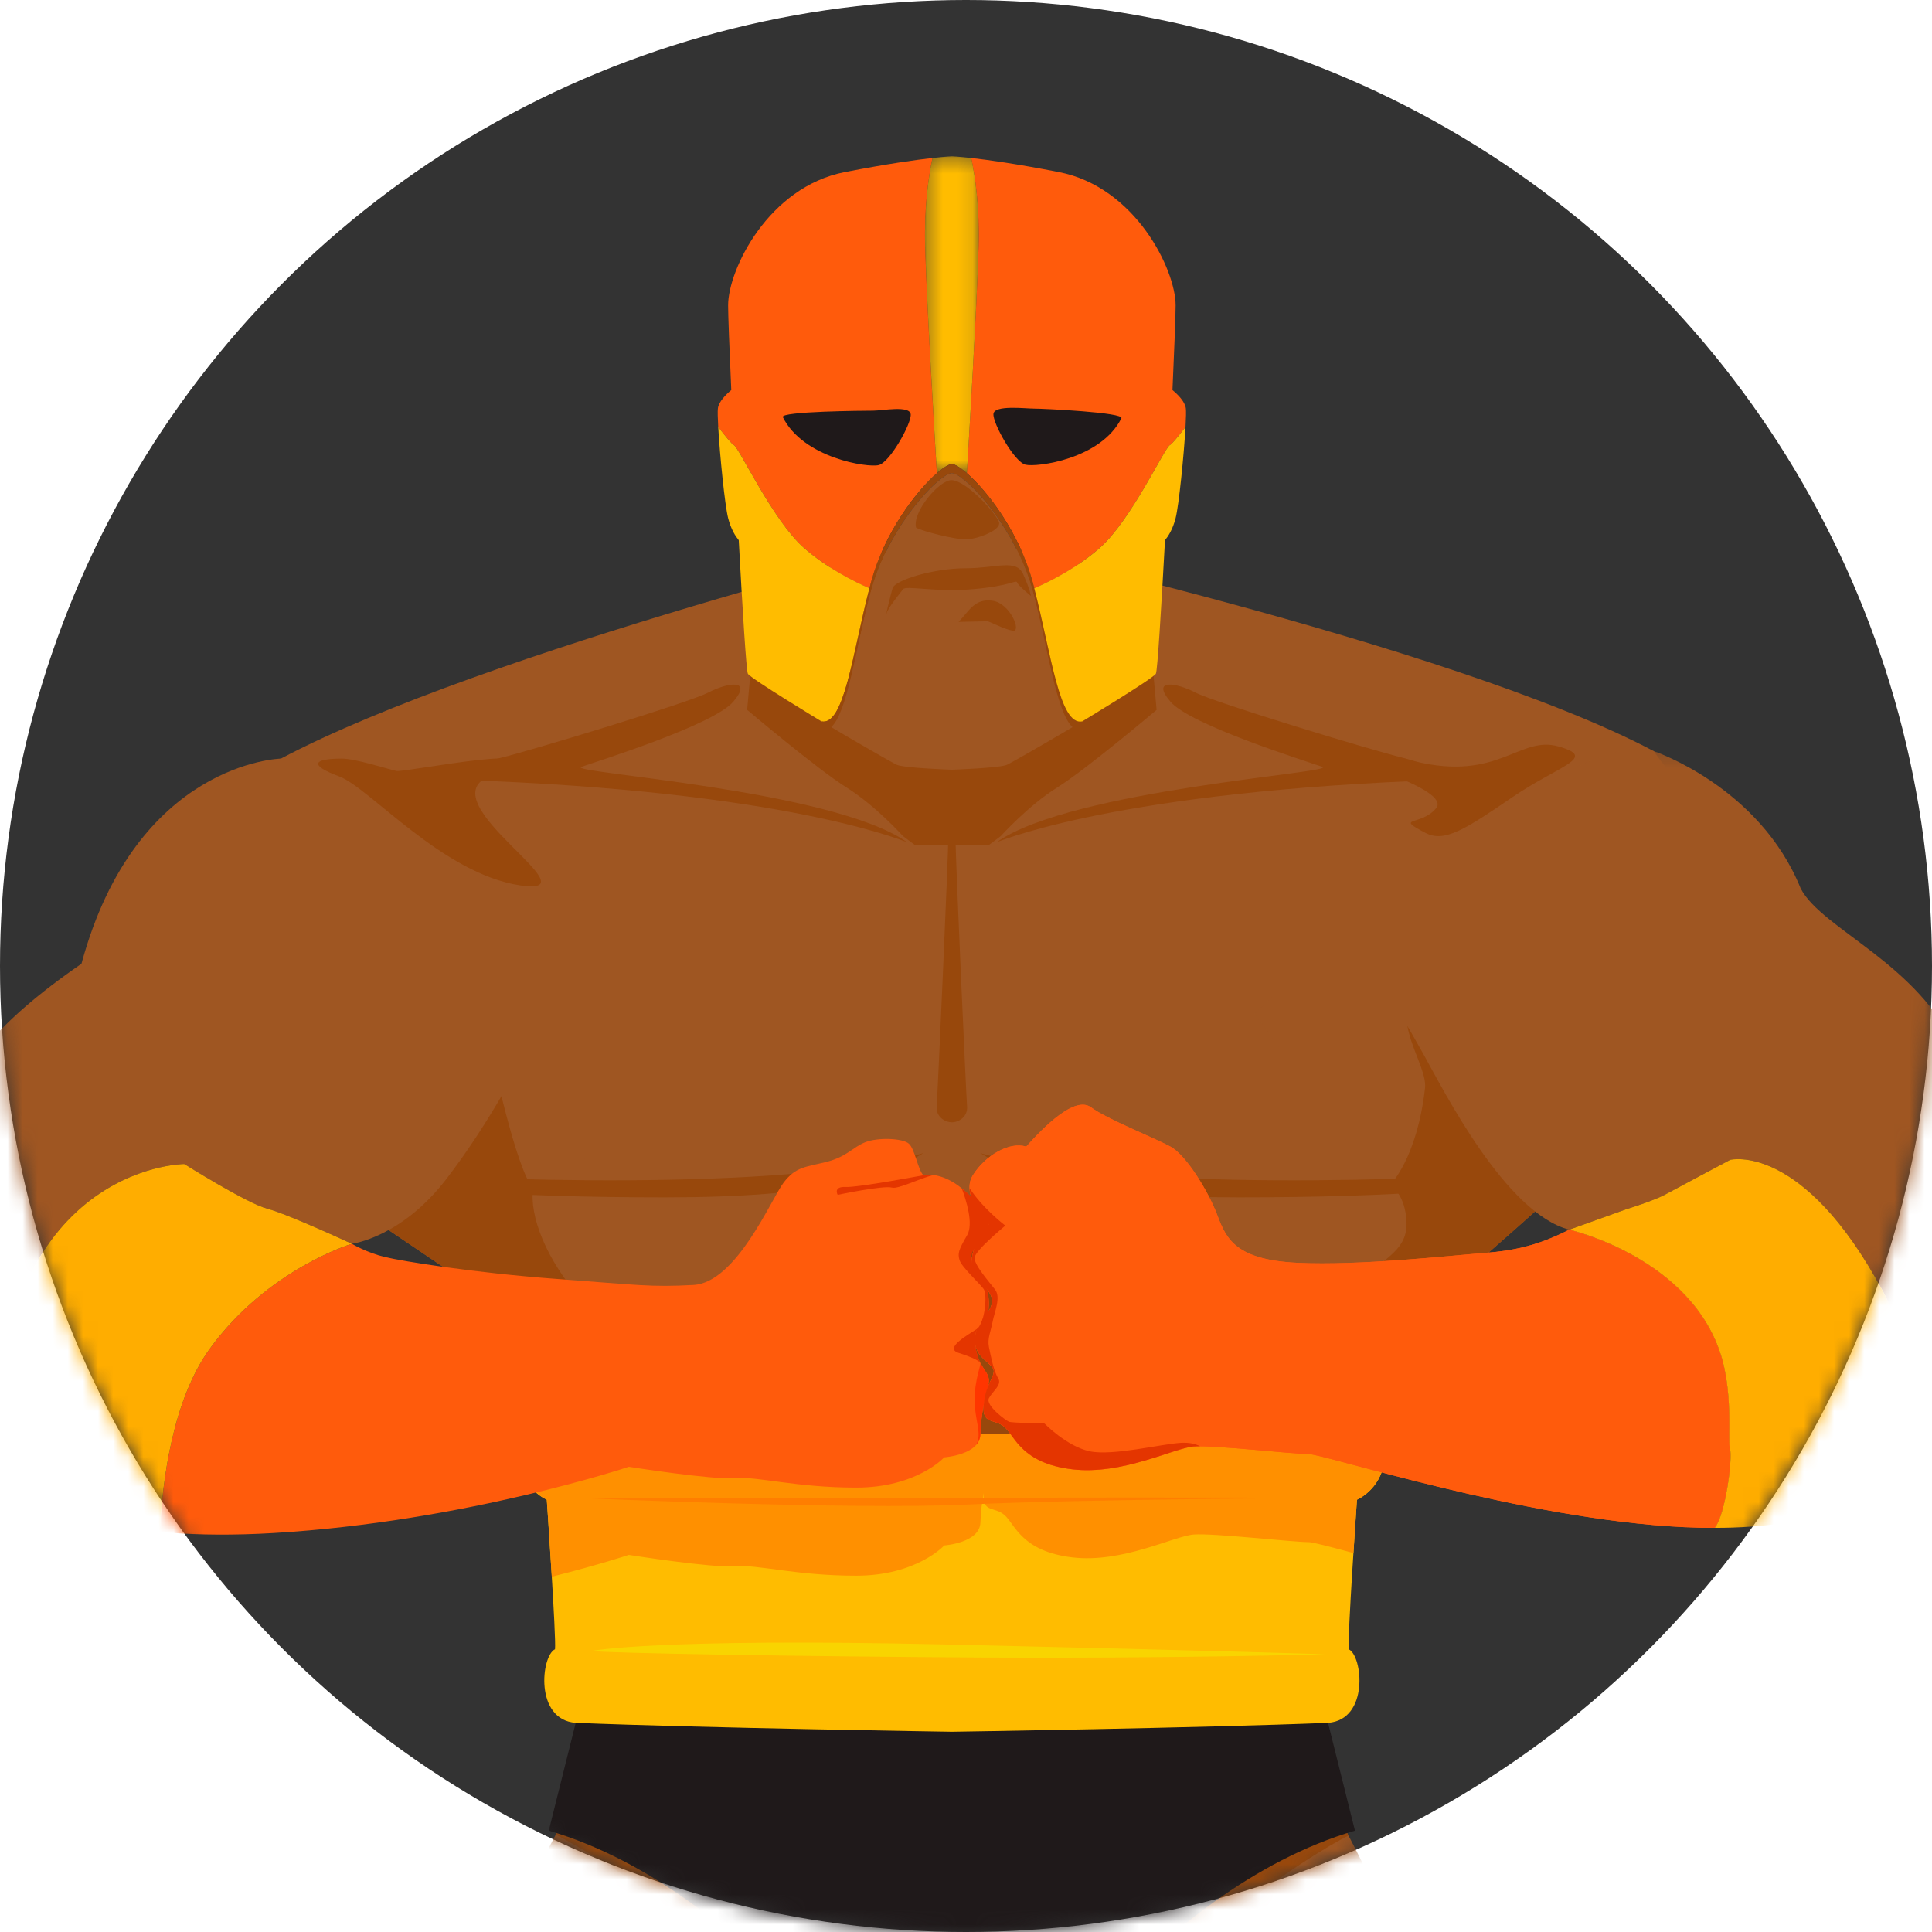 <?xml version="1.0" encoding="UTF-8" standalone="no"?>
<svg width="128px" height="128px" viewBox="0 0 128 128" version="1.1" xmlns="http://www.w3.org/2000/svg" xmlns:xlink="http://www.w3.org/1999/xlink">
    <!-- Generator: Sketch 45.1 (43504) - http://www.bohemiancoding.com/sketch -->
    <title>graphic-defender-2factor-disabled</title>
    <desc>Created with Sketch.</desc>
    <defs>
        <circle id="path-1" cx="64" cy="64" r="64"></circle>
        <polygon id="path-3" points="0.327 0.35 3.887 0.35 3.887 21.343 0.327 21.343 0.327 0.35"></polygon>
        <polygon id="path-5" points="51.126 0.185 51.126 49.074 0.331 49.074 0.331 0.185"></polygon>
    </defs>
    <g id="Security-Plugin" stroke="none" stroke-width="1" fill="none" fill-rule="evenodd">
        <g id="Advanced-Tools---2-Factor---Disabled" transform="translate(-726, -223)">
            <g id="graphic-defender-2factor-disabled" transform="translate(726, 223)">
                <mask id="mask-2" fill="white">
                    <use xlink:href="#path-1"></use>
                </mask>
                <use id="mask" fill="#333333" xlink:href="#path-1"></use>
                <g id="graphic" mask="url(#mask-2)">
                    <g transform="translate(-6, 10)">
                        <path d="M39.406,173.108 C44.502,174.081 53.438,173.064 54.027,168.804 C53.575,166.585 53.201,166.273 53.201,166.273 C53.201,166.273 66.677,143.157 65.795,123.922 C64.913,104.687 45.31,107.332 45.31,107.332 C45.31,107.332 37.374,118.626 34.905,136.273 C32.436,153.92 37.418,162.297 37.418,162.297 C37.418,162.297 35.735,166.837 34.603,173.25 C34.744,172.457 34.892,171.691 35.044,170.96 C35.38,171.617 36.405,172.535 39.406,173.108" id="Fill-19" fill="#9F5622"></path>
                        <path d="M98.722,173.108 C93.626,174.081 84.69,173.064 84.101,168.804 C84.553,166.585 84.927,166.273 84.927,166.273 C84.927,166.273 71.451,143.157 72.332,123.922 C73.214,104.687 92.818,107.332 92.818,107.332 C92.818,107.332 100.754,118.626 103.223,136.273 C105.692,153.92 100.71,162.297 100.71,162.297 C100.71,162.297 102.392,166.837 103.524,173.25 C103.384,172.457 103.236,171.691 103.083,170.96 C102.748,171.617 101.723,172.535 98.722,173.108" id="Fill-77" fill="#9F5622"></path>
                        <path d="M45.573,111.17 C44.441,111.145 43.54,111.198 42.982,111.246 C42.929,111.344 42.875,111.447 42.821,111.549 C45.056,112.721 54.988,118.293 62.118,128.225 C63.61,130.697 64.562,132.468 65.167,133.735 C65.501,131.628 65.724,129.513 65.803,127.425 C60.598,123.105 50.43,115.603 45.573,111.17" id="Fill-123" fill="#98480C"></path>
                        <path d="M95.343,111.617 C95.268,111.476 95.194,111.335 95.122,111.201 C91.531,110.65 73.99,108.979 72.379,128.537 C72.496,130.435 72.726,132.349 73.045,134.255 C74.767,130.826 78.878,123.432 86.114,117.877 C91.301,113.895 94.006,112.276 95.343,111.617" id="Fill-125" fill="#98480C"></path>
                        <path d="M100.614,76.442 C106.022,71.863 111.179,67.119 111.179,67.119 L111.179,70.247 C119.016,59.981 122.406,48.405 122.239,47.401 C122.041,46.211 119.117,44.802 115.564,39.764 C102.081,32.621 69.064,25.428 69.064,25.428 C69.064,25.428 38.095,33.116 24.612,40.259 C19.061,41.449 16.087,46.211 15.889,47.401 C15.723,48.396 19.056,59.788 26.755,69.99 L28.298,69.161 L36.51,74.718 L31.609,75.583 C31.673,75.646 31.736,75.71 31.8,75.772 C34.377,77.955 35.765,78.153 35.765,78.153 C35.765,78.153 39.78,83.113 42.159,84.502 C49.098,85.692 69.064,85.244 69.064,85.244 C69.064,85.244 89.029,85.692 95.969,84.502 C98.348,83.113 102.363,78.153 102.363,78.153 C102.363,78.153 102.516,78.13 102.81,78.023 C100.344,78.267 98.747,78.022 100.614,76.442" id="Fill-127" fill="#9F5622"></path>
                        <path d="M82.407,34.563 L69.064,31.466 L55.721,34.563 L55.5,37.03 C55.5,37.03 60.155,40.966 62.085,42.173 C64.014,43.38 65.817,45.387 65.817,45.387 L66.624,45.993 L69.064,45.993 L71.504,45.993 L72.311,45.387 C72.311,45.387 74.114,43.38 76.043,42.173 C77.973,40.966 82.628,37.03 82.628,37.03 L82.407,34.563 Z" id="Fill-129" fill="#98480C"></path>
                        <path d="M68.07,21.351 C67.936,19.147 67.405,10.292 67.295,6.372 C67.22,3.67 67.526,1.653 67.782,0.467 C66.675,0.591 64.801,0.851 61.977,1.4 C56.9,2.387 54.24,7.871 54.24,10.23 C54.24,10.891 54.323,13.057 54.449,15.843 C54.09,16.141 53.622,16.607 53.563,17.055 C53.54,17.233 53.55,17.686 53.584,18.284 C54.046,18.888 54.479,19.419 54.621,19.487 C54.966,19.652 57.192,24.462 59.243,26.28 C60.757,27.622 62.598,28.535 63.601,28.975 C63.636,28.837 63.673,28.7 63.71,28.563 C64.605,25.248 66.737,22.514 68.07,21.351" id="Fill-131" fill="#FF5B0C"></path>
                        <path d="M60.426,37.794 C61.938,38.096 62.481,33.298 63.601,28.975 C62.598,28.535 60.757,27.622 59.243,26.28 C57.192,24.462 54.966,19.652 54.621,19.487 C54.479,19.419 54.046,18.887 53.584,18.284 C53.69,20.153 54.02,23.452 54.24,24.324 C54.431,25.082 54.748,25.552 54.944,25.788 C55.196,30.455 55.444,34.402 55.546,34.631 C55.678,34.93 60.642,37.923 60.426,37.794" id="Fill-133" fill="#FFBC00"></path>
                        <path d="M70.057,21.351 C70.192,19.147 70.722,10.292 70.832,6.372 C70.908,3.67 70.602,1.653 70.345,0.467 C71.453,0.591 73.327,0.851 76.151,1.4 C81.228,2.387 83.888,7.871 83.888,10.23 C83.888,10.891 83.804,13.057 83.679,15.843 C84.038,16.141 84.506,16.607 84.565,17.055 C84.588,17.233 84.577,17.686 84.544,18.284 C84.082,18.888 83.649,19.419 83.507,19.487 C83.162,19.652 80.936,24.462 78.885,26.28 C77.371,27.622 75.53,28.535 74.527,28.975 C74.491,28.837 74.455,28.7 74.418,28.563 C73.522,25.248 71.39,22.514 70.057,21.351" id="Fill-135" fill="#FF5B0C"></path>
                        <g id="Group-139" stroke-width="1" fill="none" transform="translate(66.957, 0.008)">
                            <mask id="mask-4" fill="white">
                                <use xlink:href="#path-3"></use>
                            </mask>
                            <g id="Clip-138"></g>
                            <path d="M3.389,0.459 C2.504,0.361 2.107,0.35 2.107,0.35 C2.107,0.35 1.711,0.361 0.826,0.459 C0.569,1.644 0.264,3.662 0.339,6.364 C0.449,10.284 0.98,19.139 1.114,21.343 C1.56,20.954 1.916,20.741 2.107,20.741 C2.298,20.741 2.655,20.954 3.101,21.343 C3.235,19.139 3.766,10.284 3.876,6.364 C3.951,3.662 3.645,1.644 3.389,0.459" id="Fill-137" fill="#FFBC00" mask="url(#mask-4)"></path>
                        </g>
                        <path d="M63.709,29.157 C64.605,25.842 66.737,23.107 68.07,21.945 C68.516,21.555 68.873,21.342 69.064,21.342 C69.255,21.342 69.611,21.555 70.057,21.945 C71.39,23.107 73.522,25.842 74.418,29.157 C74.455,29.293 74.491,29.43 74.527,29.568 C75.472,33.214 76.005,37.198 77.057,38.175 C77.2,38.091 77.341,38.008 77.486,37.922 C77.558,37.88 77.63,37.837 77.702,37.794 C76.19,38.096 75.647,33.298 74.527,28.975 C74.491,28.837 74.455,28.7 74.418,28.563 C73.522,25.248 71.39,22.513 70.057,21.351 C69.611,20.962 69.255,20.749 69.064,20.749 C68.873,20.749 68.516,20.962 68.07,21.351 C66.737,22.513 64.605,25.248 63.709,28.563 C63.673,28.7 63.636,28.837 63.601,28.975 C62.481,33.298 61.938,38.096 60.426,37.794 C60.498,37.837 60.57,37.88 60.642,37.922 C60.786,38.008 60.927,38.091 61.071,38.175 C62.122,37.198 62.656,33.214 63.601,29.568 C63.636,29.43 63.673,29.293 63.709,29.157" id="Fill-140" fill="#98480C"></path>
                        <path d="M62.141,38.805 C62.168,38.82 62.194,38.836 62.221,38.851 C62.326,38.913 62.431,38.974 62.534,39.034 C62.565,39.052 62.596,39.07 62.627,39.088 C62.722,39.143 62.815,39.198 62.908,39.251 C62.941,39.271 62.976,39.29 63.009,39.31 C63.249,39.449 63.479,39.582 63.694,39.705 C63.719,39.72 63.742,39.733 63.767,39.747 C63.85,39.795 63.932,39.842 64.011,39.887 C64.038,39.902 64.065,39.918 64.091,39.933 C64.161,39.972 64.227,40.01 64.292,40.048 C64.323,40.065 64.355,40.083 64.385,40.1 C64.451,40.137 64.513,40.173 64.573,40.207 C64.593,40.218 64.615,40.231 64.634,40.241 C64.713,40.286 64.788,40.328 64.856,40.366 C64.868,40.373 64.878,40.378 64.889,40.384 C64.943,40.415 64.994,40.443 65.041,40.469 C65.061,40.48 65.079,40.49 65.097,40.5 C65.132,40.52 65.164,40.537 65.194,40.553 C65.211,40.563 65.227,40.572 65.243,40.58 C65.27,40.595 65.293,40.607 65.314,40.618 C65.325,40.624 65.337,40.631 65.347,40.636 C65.374,40.65 65.397,40.661 65.41,40.667 C65.894,40.887 69.064,40.996 69.064,40.996 C69.064,40.996 72.234,40.887 72.718,40.667 C72.731,40.661 72.754,40.65 72.781,40.636 C72.791,40.631 72.803,40.624 72.813,40.618 C72.835,40.607 72.858,40.595 72.885,40.58 C72.9,40.572 72.917,40.563 72.934,40.553 C72.964,40.537 72.996,40.52 73.03,40.5 C73.049,40.49 73.067,40.48 73.087,40.469 C73.134,40.443 73.185,40.415 73.239,40.384 C73.25,40.378 73.26,40.373 73.271,40.366 C73.34,40.328 73.415,40.286 73.494,40.241 C73.513,40.231 73.535,40.218 73.555,40.207 C73.615,40.173 73.677,40.137 73.743,40.1 C73.773,40.083 73.805,40.065 73.836,40.048 C73.901,40.01 73.967,39.972 74.037,39.933 C74.063,39.918 74.09,39.902 74.117,39.887 C74.196,39.842 74.278,39.795 74.361,39.747 C74.385,39.733 74.409,39.72 74.434,39.705 C74.649,39.582 74.878,39.449 75.119,39.31 C75.152,39.29 75.186,39.271 75.22,39.251 C75.312,39.198 75.406,39.143 75.501,39.088 C75.532,39.07 75.563,39.052 75.594,39.034 C75.697,38.974 75.801,38.913 75.907,38.851 C75.934,38.836 75.96,38.82 75.987,38.805 C76.127,38.723 76.269,38.64 76.412,38.556 C76.623,38.432 76.841,38.303 77.057,38.175 C76.006,37.198 75.472,33.214 74.527,29.568 C74.491,29.431 74.455,29.293 74.418,29.157 C73.522,25.842 71.391,23.107 70.058,21.945 C69.611,21.556 69.255,21.342 69.064,21.342 C68.873,21.342 68.516,21.556 68.07,21.945 C66.737,23.107 64.605,25.842 63.71,29.157 C63.673,29.293 63.636,29.431 63.601,29.568 C62.656,33.214 62.122,37.198 61.071,38.175 C61.287,38.303 61.505,38.432 61.716,38.556 C61.859,38.64 62.001,38.723 62.141,38.805" id="Fill-142" fill="#9F5622"></path>
                        <path d="M77.702,37.794 C76.19,38.096 75.647,33.298 74.527,28.975 C75.53,28.535 77.371,27.622 78.885,26.28 C80.936,24.462 83.162,19.652 83.507,19.487 C83.649,19.419 84.082,18.887 84.543,18.284 C84.438,20.153 84.108,23.452 83.888,24.324 C83.697,25.082 83.38,25.552 83.184,25.788 C82.931,30.455 82.684,34.402 82.582,34.631 C82.449,34.93 77.486,37.923 77.702,37.794" id="Fill-144" fill="#FFBC00"></path>
                        <path d="M69.064,21.811 C68.242,21.765 66.42,23.941 66.692,24.956 C67.083,25.19 69.228,25.736 69.969,25.736 C70.71,25.736 72.309,25.142 72.192,24.62 C72.075,24.097 70.07,21.867 69.064,21.811" id="Fill-146" fill="#98480C"></path>
                        <path d="M64.745,30.615 C64.606,31.069 64.976,29.52 65.133,28.975 C65.288,28.429 67.871,27.649 69.954,27.649 C72.036,27.649 73.323,26.999 73.791,28.046 C74.259,29.093 74.298,29.483 74.298,29.483 C74.298,29.483 73.443,28.781 73.383,28.585 C73.323,28.39 72.972,28.815 70.476,29.032 C67.98,29.249 66.03,28.776 65.834,29.032 C65.64,29.288 64.864,30.225 64.745,30.615" id="Fill-148" fill="#98480C"></path>
                        <path d="M69.506,31.2 C70.203,30.498 70.553,29.639 71.743,29.796 C72.933,29.951 73.714,31.903 73.089,31.786 C72.465,31.669 71.56,31.161 71.408,31.161 C71.256,31.161 69.506,31.2 69.506,31.2" id="Fill-150" fill="#98480C"></path>
                        <path d="M57.866,17.637 C57.674,17.253 63.245,17.208 63.849,17.208 C64.452,17.208 66.281,16.843 66.337,17.45 C66.394,18.057 64.961,20.626 64.218,20.813 C63.475,21 59.218,20.346 57.866,17.637" id="Fill-152" fill="#1F191A"></path>
                        <path d="M80.294,17.712 C80.486,17.327 75.131,17.072 74.527,17.072 C73.924,17.072 71.874,16.816 71.818,17.423 C71.762,18.03 73.194,20.599 73.937,20.786 C74.681,20.973 78.942,20.42 80.294,17.712" id="Fill-154" fill="#1F191A"></path>
                        <path d="M94.708,75.681 L100.201,76.828 C100.314,76.709 100.449,76.581 100.614,76.442 C106.022,71.863 111.179,67.119 111.179,67.119 L111.179,70.247 C113.456,67.263 115.356,64.17 116.904,61.257 L113.182,53.851 C113.182,53.851 102.364,53.968 100.094,55.623 C97.824,57.279 100.596,60.47 100.411,62.091 C99.873,66.795 98.099,68.495 98.099,68.495 C98.099,68.495 99.141,69.117 99.186,71.029 C99.231,72.942 97.517,73.566 94.708,75.681" id="Fill-156" fill="#98480C"></path>
                        <path d="M41.323,68.732 C40.183,67.469 38.601,59.91 38.601,59.91 C38.352,55.956 39.288,55.755 38.58,55.1 C37.871,54.446 34.656,56.682 34.656,56.682 L28.472,69.278 L36.51,74.718 L31.61,75.583 C31.673,75.646 31.736,75.709 31.8,75.772 C32.882,76.689 33.752,77.253 34.4,77.602 C36.432,77.778 46.739,78.564 44.575,76.152 C42.177,73.48 41.057,70.535 41.323,68.732" id="Fill-158" fill="#98480C"></path>
                        <path d="M35.765,78.153 C35.765,78.153 40.874,79.307 45.099,79.61 C49.325,79.915 55.328,73.281 69.064,73.281 L69.064,74.221 C69.064,74.221 58.08,76.57 48.524,81.186 C47.558,81.738 37.506,80.289 35.765,78.153" id="Fill-160" fill="#98480C"></path>
                        <path d="M39.52,79.776 C39.52,79.776 40.376,82.733 41.896,83.148 C40.625,83.811 37.052,81.628 36.51,78.449 C39.503,79.306 39.52,79.776 39.52,79.776" id="Fill-162" fill="#98480C"></path>
                        <path d="M66.068,45.78 C66.295,45.938 59.218,42.629 38.447,41.744 C35.298,41.91 37.176,40.694 39.22,40.196 C41.264,39.699 51.65,36.548 52.921,35.885 C54.191,35.221 55.904,34.945 54.578,36.493 C53.252,38.04 45.628,40.417 44.524,40.804 C43.419,41.191 61.097,42.297 66.068,45.78" id="Fill-164" fill="#98480C"></path>
                        <path d="M30.823,67.671 C36.51,68.113 57.892,69.053 67.173,66.399 C64.522,68.058 60.268,69.329 50.048,69.329 C39.828,69.329 31.541,68.776 30.823,67.671" id="Fill-166" fill="#98480C"></path>
                        <path d="M102.363,78.153 C102.363,78.153 97.254,79.307 93.029,79.61 C88.803,79.915 82.799,73.281 69.064,73.281 L69.064,74.221 C69.064,74.221 80.048,76.57 89.604,81.186 C90.57,81.738 100.622,80.289 102.363,78.153" id="Fill-168" fill="#98480C"></path>
                        <path d="M98.608,79.776 C98.608,79.776 97.751,82.733 96.232,83.148 C97.503,83.811 101.076,81.628 101.618,78.449 C98.625,79.306 98.608,79.776 98.608,79.776" id="Fill-170" fill="#98480C"></path>
                        <path d="M72.059,45.78 C71.833,45.938 78.909,42.629 99.681,41.744 C102.83,41.91 100.952,40.694 98.907,40.196 C96.863,39.699 86.478,36.548 85.207,35.885 C83.936,35.221 82.224,34.945 83.55,36.493 C84.876,38.04 92.499,40.417 93.604,40.804 C94.709,41.191 77.031,42.297 72.059,45.78" id="Fill-172" fill="#98480C"></path>
                        <path d="M107.304,67.671 C101.618,68.113 80.235,69.053 70.954,66.399 C73.606,68.058 77.86,69.329 88.08,69.329 C98.3,69.329 106.586,68.776 107.304,67.671" id="Fill-174" fill="#98480C"></path>
                        <path d="M69.297,45.282 C69.297,43.789 69.064,43.347 69.064,43.347 C69.064,43.347 68.831,43.789 68.831,45.282 C68.831,46.775 68.112,62.64 68.057,63.303 C68.002,63.967 68.579,64.354 69.064,64.354 C69.549,64.354 70.126,63.967 70.071,63.303 C70.015,62.64 69.297,46.775 69.297,45.282" id="Fill-176" fill="#98480C"></path>
                        <path d="M93.986,104.144 L69.064,104.144 L44.142,104.144 L42.357,111.286 C55.839,115.254 65.415,130.615 65.415,130.615 C65.415,130.615 66.942,131.919 69.064,131.919 C71.186,131.919 72.713,130.615 72.713,130.615 C72.713,130.615 82.288,115.254 95.77,111.286 L93.986,104.144 Z" id="Fill-178" fill="#1F191A"></path>
                        <path d="M96.759,83.868 L95.969,84.502 C95.969,84.502 90.273,85.031 69.064,85.031 C47.855,85.031 42.159,84.502 42.159,84.502 L41.369,83.868 C41.369,83.868 40.037,84.468 40.408,86.838 C40.702,88.724 42.226,89.359 42.226,89.359 C42.226,89.359 42.859,98.516 42.771,99.266 C41.846,99.706 41.405,103.939 44.142,104.143 C52.43,104.48 69.064,104.733 69.064,104.733 C69.064,104.733 85.697,104.48 93.986,104.143 C96.723,103.939 96.282,99.706 95.357,99.266 C95.269,98.516 95.901,89.359 95.901,89.359 C95.901,89.359 97.426,88.724 97.72,86.838 C98.09,84.468 96.759,83.868 96.759,83.868" id="Fill-180" fill="#FFBC00"></path>
                        <path d="M97.72,86.838 C98.09,84.468 96.759,83.868 96.759,83.868 L95.969,84.502 C95.969,84.502 90.273,85.031 69.064,85.031 C47.855,85.031 42.159,84.502 42.159,84.502 L41.369,83.868 C41.369,83.868 40.037,84.468 40.408,86.838 C40.702,88.724 42.226,89.36 42.226,89.36 C42.226,89.36 42.404,91.932 42.558,94.461 C45.731,93.659 47.662,93.015 47.662,93.015 C47.662,93.015 53.195,93.892 54.703,93.767 C56.211,93.641 58.717,94.393 62.726,94.393 C66.735,94.393 68.559,92.388 68.559,92.388 C68.559,92.388 70.914,92.227 70.955,90.865 C70.976,90.133 71.065,89.487 71.176,88.91 C71.053,90.27 71.896,89.774 72.574,90.396 C73.253,91.019 73.7,92.775 77.026,93.178 C80.352,93.581 83.779,91.766 85.089,91.665 C86.399,91.565 91.64,92.17 92.697,92.17 C92.968,92.17 94.043,92.456 95.668,92.89 C95.79,90.968 95.901,89.36 95.901,89.36 C95.901,89.36 97.426,88.724 97.72,86.838" id="Fill-182" fill="#FF9000"></path>
                        <polygon id="Fill-184" fill="#98480C" points="70.363 71.863 75.001 71.863 75.001 85.016 70.954 85.016 70.074 78.062"></polygon>
                        <path d="M71.517,76.433 C71.575,74.667 69.718,74.374 69.748,73.282 C69.779,72.188 71.359,72.839 71.235,71.197 C71.111,69.555 68.871,67.537 67.174,67.864 C66.807,67.479 66.621,66.146 66.219,65.775 C65.816,65.403 64.144,65.341 63.308,65.682 C62.472,66.022 62.101,66.642 60.738,66.983 C59.376,67.324 58.726,67.293 57.92,68.346 C57.115,69.4 54.793,74.977 51.945,75.132 C49.096,75.287 48.291,75.132 42.841,74.729 C37.392,74.326 32.717,73.569 31.509,73.282 C30.302,72.994 29.311,72.405 29.311,72.405 C29.311,72.405 23.774,74.049 19.926,79.321 C17.431,82.74 16.754,88.126 16.586,91.49 C11.06,90.986 8.006,89.538 6.514,88.647 C8.579,89.882 13.641,92.191 24.139,91.566 C36.792,90.814 47.662,87.179 47.662,87.179 C47.662,87.179 53.195,88.056 54.703,87.931 C56.211,87.805 58.717,88.558 62.726,88.558 C66.735,88.558 68.559,86.552 68.559,86.552 C68.559,86.552 70.914,86.391 70.954,85.03 C70.995,83.669 71.265,82.599 71.482,81.732 C71.699,80.864 70.832,80.802 70.615,79.129 C70.399,77.456 71.458,78.199 71.517,76.433" id="Fill-192" fill="#FF5B0C"></path>
                        <path d="M18.21,67.119 C18.21,67.119 22.353,69.726 23.714,70.081 C25.076,70.436 29.311,72.405 29.311,72.405 C29.311,72.405 32.562,72.003 35.534,68.161 C38.507,64.319 40.674,59.981 40.674,59.981 C40.674,59.981 40.922,61.313 41.758,63.079 C42.594,64.845 45.814,67.864 45.814,67.864 L48.446,51.46 L24.613,40.259 C24.613,40.259 15.022,40.473 11.397,53.851 C-0.255,61.874 3.604,65.529 2.243,69.161 C2.061,69.645 -0.417,78.603 0.461,83.267 C1.212,88.056 4.469,87.304 5.597,88.056 C5,67.177 18.21,67.119 18.21,67.119" id="Fill-196" fill="#9F5622"></path>
                        <path d="M19.926,79.321 C23.774,74.049 29.311,72.405 29.311,72.405 C29.311,72.405 25.076,70.436 23.714,70.081 C22.353,69.725 18.21,67.119 18.21,67.119 C18.21,67.119 5,67.177 5.597,88.056 C5.641,88.085 5.691,88.119 5.745,88.156 C5.763,88.168 5.781,88.18 5.799,88.192 C5.825,88.21 5.852,88.228 5.88,88.247 C5.898,88.259 5.918,88.271 5.936,88.284 C6.041,88.353 6.16,88.43 6.296,88.515 C6.309,88.523 6.323,88.531 6.337,88.54 C6.384,88.569 6.433,88.599 6.484,88.629 C6.493,88.635 6.504,88.641 6.514,88.647 C8.006,89.538 11.06,90.986 16.586,91.49 C16.754,88.126 17.431,82.74 19.926,79.321" id="Fill-206" fill="#FFAD00"></path>
                        <path d="M120.617,86 C120.437,85.415 120.83,82.795 120.11,80.093 C118.22,73.337 109.964,71.47 109.964,71.47 C108.013,72.46 106.509,72.845 104.303,73.015 C102.098,73.185 96.046,73.864 91.974,73.666 C87.901,73.468 87.251,72.109 86.657,70.525 C86.063,68.94 84.593,66.535 83.546,65.965 C82.5,65.396 79.361,64.158 78.286,63.365 C77.212,62.573 75.147,64.667 73.988,65.965 C72.914,65.622 71.312,66.498 70.453,67.864 C69.595,69.231 71.518,71.119 71.518,71.119 C71.518,71.119 70.453,72.222 70.368,73.552 C70.284,74.882 71.669,75.25 71.726,76.128 C71.782,77.005 70.651,77.401 70.586,78.702 C70.522,80.003 71.867,80.316 71.839,80.858 C71.81,81.401 71.302,81.702 71.176,83.069 C71.051,84.436 71.896,83.938 72.574,84.56 C73.253,85.183 73.7,86.939 77.026,87.343 C80.352,87.746 83.779,85.931 85.089,85.83 C86.399,85.729 91.64,86.334 92.696,86.334 C93.753,86.334 106.959,90.67 117.542,91.175 C118.268,91.21 118.953,91.224 119.604,91.224 C120.324,90.341 120.797,86.585 120.617,86" id="Fill-208" fill="#FF5B0C"></path>
                        <path d="M120.617,86 C120.437,85.415 120.83,82.795 120.11,80.093 C118.22,73.337 109.964,71.47 109.964,71.47 C108.013,72.46 106.509,72.845 104.303,73.015 C102.098,73.185 96.046,73.864 91.974,73.666 C87.901,73.468 87.251,72.109 86.657,70.525 C86.063,68.94 84.593,66.535 83.546,65.965 C82.5,65.396 79.361,64.158 78.286,63.365 C77.212,62.573 75.147,64.667 73.988,65.965 C72.914,65.622 71.312,66.498 70.453,67.864 C69.595,69.231 71.518,71.119 71.518,71.119 C71.518,71.119 70.453,72.222 70.368,73.552 C70.284,74.882 71.669,75.25 71.726,76.128 C71.782,77.005 70.651,77.401 70.586,78.702 C70.522,80.003 71.867,80.316 71.839,80.858 C71.81,81.401 71.302,81.702 71.176,83.069 C71.051,84.436 71.896,83.938 72.574,84.56 C73.253,85.183 73.7,86.939 77.026,87.343 C80.352,87.746 83.779,85.931 85.089,85.83 C86.399,85.729 91.64,86.334 92.696,86.334 C93.753,86.334 106.959,90.67 117.542,91.175 C118.268,91.21 118.953,91.224 119.604,91.224 C120.324,90.341 120.797,86.585 120.617,86" id="Fill-210" fill="#FF5B0C"></path>
                        <g id="Group-222" stroke-width="1" fill="none" transform="translate(88.798, 39.421)">
                            <mask id="mask-6" fill="white">
                                <use xlink:href="#path-5"></use>
                            </mask>
                            <g id="Clip-221"></g>
                            <path d="M49.909,32.995 C48.145,26.108 47.916,22.681 46.843,20.187 C44.365,14.43 37.915,12.161 36.504,9.446 C33.783,2.689 26.766,0.343 26.766,0.343 C20.922,-1.752 0.178,17.662 0.331,17.776 C0.485,17.889 6.626,26.406 6.626,26.406 C6.626,26.406 8.322,24.595 9.114,22.473 C9.906,20.351 10.127,18.087 10.127,18.087 C10.127,18.087 10.132,17.945 11.518,20.436 C12.903,22.926 16.953,30.945 21.166,32.049 C21.166,32.049 24.769,30.753 24.904,30.708 C25.039,30.663 26.794,30.122 27.531,29.717 C28.269,29.312 31.835,27.42 31.835,27.42 C31.835,27.42 36.616,26.227 41.917,36.067 C44.884,41.575 43.616,47.364 43.135,49.074 C44.081,48.723 45.016,48.443 46.079,48.325 C50.615,47.82 51.017,44.392 51.118,43.846 C51.219,43.301 50.273,34.418 49.909,32.995" id="Fill-220" fill="#9F5622" mask="url(#mask-6)"></path>
                        </g>
                        <path d="M130.715,75.488 C125.414,65.648 120.633,66.841 120.633,66.841 C120.633,66.841 117.067,68.732 116.329,69.138 C115.592,69.543 113.837,70.084 113.702,70.129 C113.567,70.173 109.964,71.47 109.964,71.47 C109.964,71.47 118.22,73.337 120.11,80.093 C120.83,82.795 120.437,85.415 120.617,86 C120.798,86.585 120.324,90.341 119.604,91.224 C126.214,91.221 129.12,89.539 131.933,88.495 C132.414,86.784 133.681,80.995 130.715,75.488" id="Fill-223" fill="#FFAD00"></path>
                        <path d="M62.018,68.641 C61.179,68.601 61.498,69.161 61.498,69.161 C61.498,69.161 64.535,68.521 65.094,68.681 C65.508,68.799 66.93,68.069 67.846,67.849 C67.617,67.82 67.391,67.822 67.173,67.864 C67.173,67.864 62.857,68.681 62.018,68.641" id="Fill-225" fill="#E43500"></path>
                        <path d="M69.514,79.635 C70.528,79.955 70.902,80.195 70.954,80.295 C70.813,80.014 70.683,79.649 70.615,79.129 C70.398,77.456 71.458,78.199 71.517,76.433 C71.575,74.667 70.328,74.395 70.358,73.301 C70.389,72.208 71.642,72.761 71.518,71.119 C71.454,70.272 70.543,69.406 69.718,68.732 C69.994,69.46 70.52,71.078 70.074,71.839 C69.489,72.839 69.449,73.039 69.569,73.478 C69.689,73.918 70.898,75.029 71.167,75.397 C71.436,75.766 71.242,77.694 70.725,78.045 C70.208,78.396 68.501,79.315 69.514,79.635" id="Fill-227" fill="#E43500"></path>
                        <path d="M70.954,85.03 C70.994,83.668 71.265,82.599 71.482,81.732 C71.632,81.134 71.267,80.918 70.954,80.295 C71.007,80.395 70.568,81.434 70.568,82.754 C70.568,84.065 71.096,85.013 70.663,85.735 C70.832,85.545 70.946,85.315 70.954,85.03" id="Fill-229" fill="#FF3500"></path>
                        <path d="M84.231,85.592 C82.913,85.672 79.717,86.472 78.199,86.152 C76.68,85.832 75.202,84.313 75.202,84.313 C75.202,84.313 73.045,84.273 72.845,84.193 C72.645,84.113 71.27,83.114 71.518,82.634 C71.766,82.154 72.413,81.75 72.126,81.304 C71.839,80.858 71.63,79.795 71.518,79.236 C71.407,78.676 71.646,78.196 71.766,77.556 C71.886,76.917 72.326,75.957 71.926,75.437 C71.527,74.918 70.528,73.798 70.568,73.319 C70.608,72.839 72.605,71.2 72.605,71.2 C72.605,71.2 71.142,70.099 70.237,68.723 C70.287,69.907 71.518,71.119 71.518,71.119 C71.518,71.119 70.453,72.223 70.368,73.552 C70.283,74.882 71.669,75.25 71.726,76.127 C71.757,76.621 71.414,76.962 71.095,77.398 C71.003,77.696 70.879,77.94 70.726,78.045 C70.651,78.237 70.599,78.452 70.587,78.702 C70.522,80.002 71.867,80.316 71.839,80.858 C71.81,81.401 71.302,81.703 71.176,83.069 C71.051,84.436 71.895,83.938 72.574,84.561 C73.253,85.183 73.7,86.939 77.026,87.343 C80.352,87.746 83.779,85.93 85.089,85.83 C85.201,85.821 85.343,85.818 85.506,85.819 C85.238,85.676 84.83,85.556 84.231,85.592" id="Fill-231" fill="#E43500"></path>
                        <path d="M45.171,99.382 C46.401,99.526 58.641,99.743 71.042,99.816 C83.443,99.889 93.789,99.599 93.789,99.599 C93.789,99.599 87.639,99.382 68.54,98.947 C49.439,98.513 45.171,99.382 45.171,99.382" id="Fill-233" fill="#F9D400"></path>
                        <path d="M44.448,89.246 C44.448,89.246 62.421,90.043 70.074,89.68 C77.727,89.318 93.499,89.246 93.499,89.246 C93.499,89.246 84.63,89.174 70.363,89.246 C56.095,89.318 44.448,89.246 44.448,89.246" id="Fill-235" fill="#FF7E00"></path>
                        <path d="M28.653,40.259 C26.714,40.261 26.463,40.693 28.472,41.439 C30.481,42.185 35.315,47.889 40.462,48.659 C45.609,49.429 34.406,43.213 38.346,41.463 C44.118,38.9 32.814,41.198 32.261,41.078 C31.708,40.957 29.543,40.258 28.653,40.259" id="Fill-237" fill="#98480C"></path>
                        <path d="M100.439,45.181 C101.692,45.84 103.048,44.966 106.194,42.82 C109.339,40.674 111.877,40.209 109.268,39.458 C106.658,38.706 105.292,41.805 99.72,40.434 C94.147,39.064 95.255,40.352 95.255,40.352 C95.255,40.352 102.119,42.319 101.154,43.535 C100.188,44.751 98.329,44.072 100.439,45.181" id="Fill-239" fill="#98480C"></path>
                    </g>
                </g>
            </g>
        </g>
    </g>
</svg>